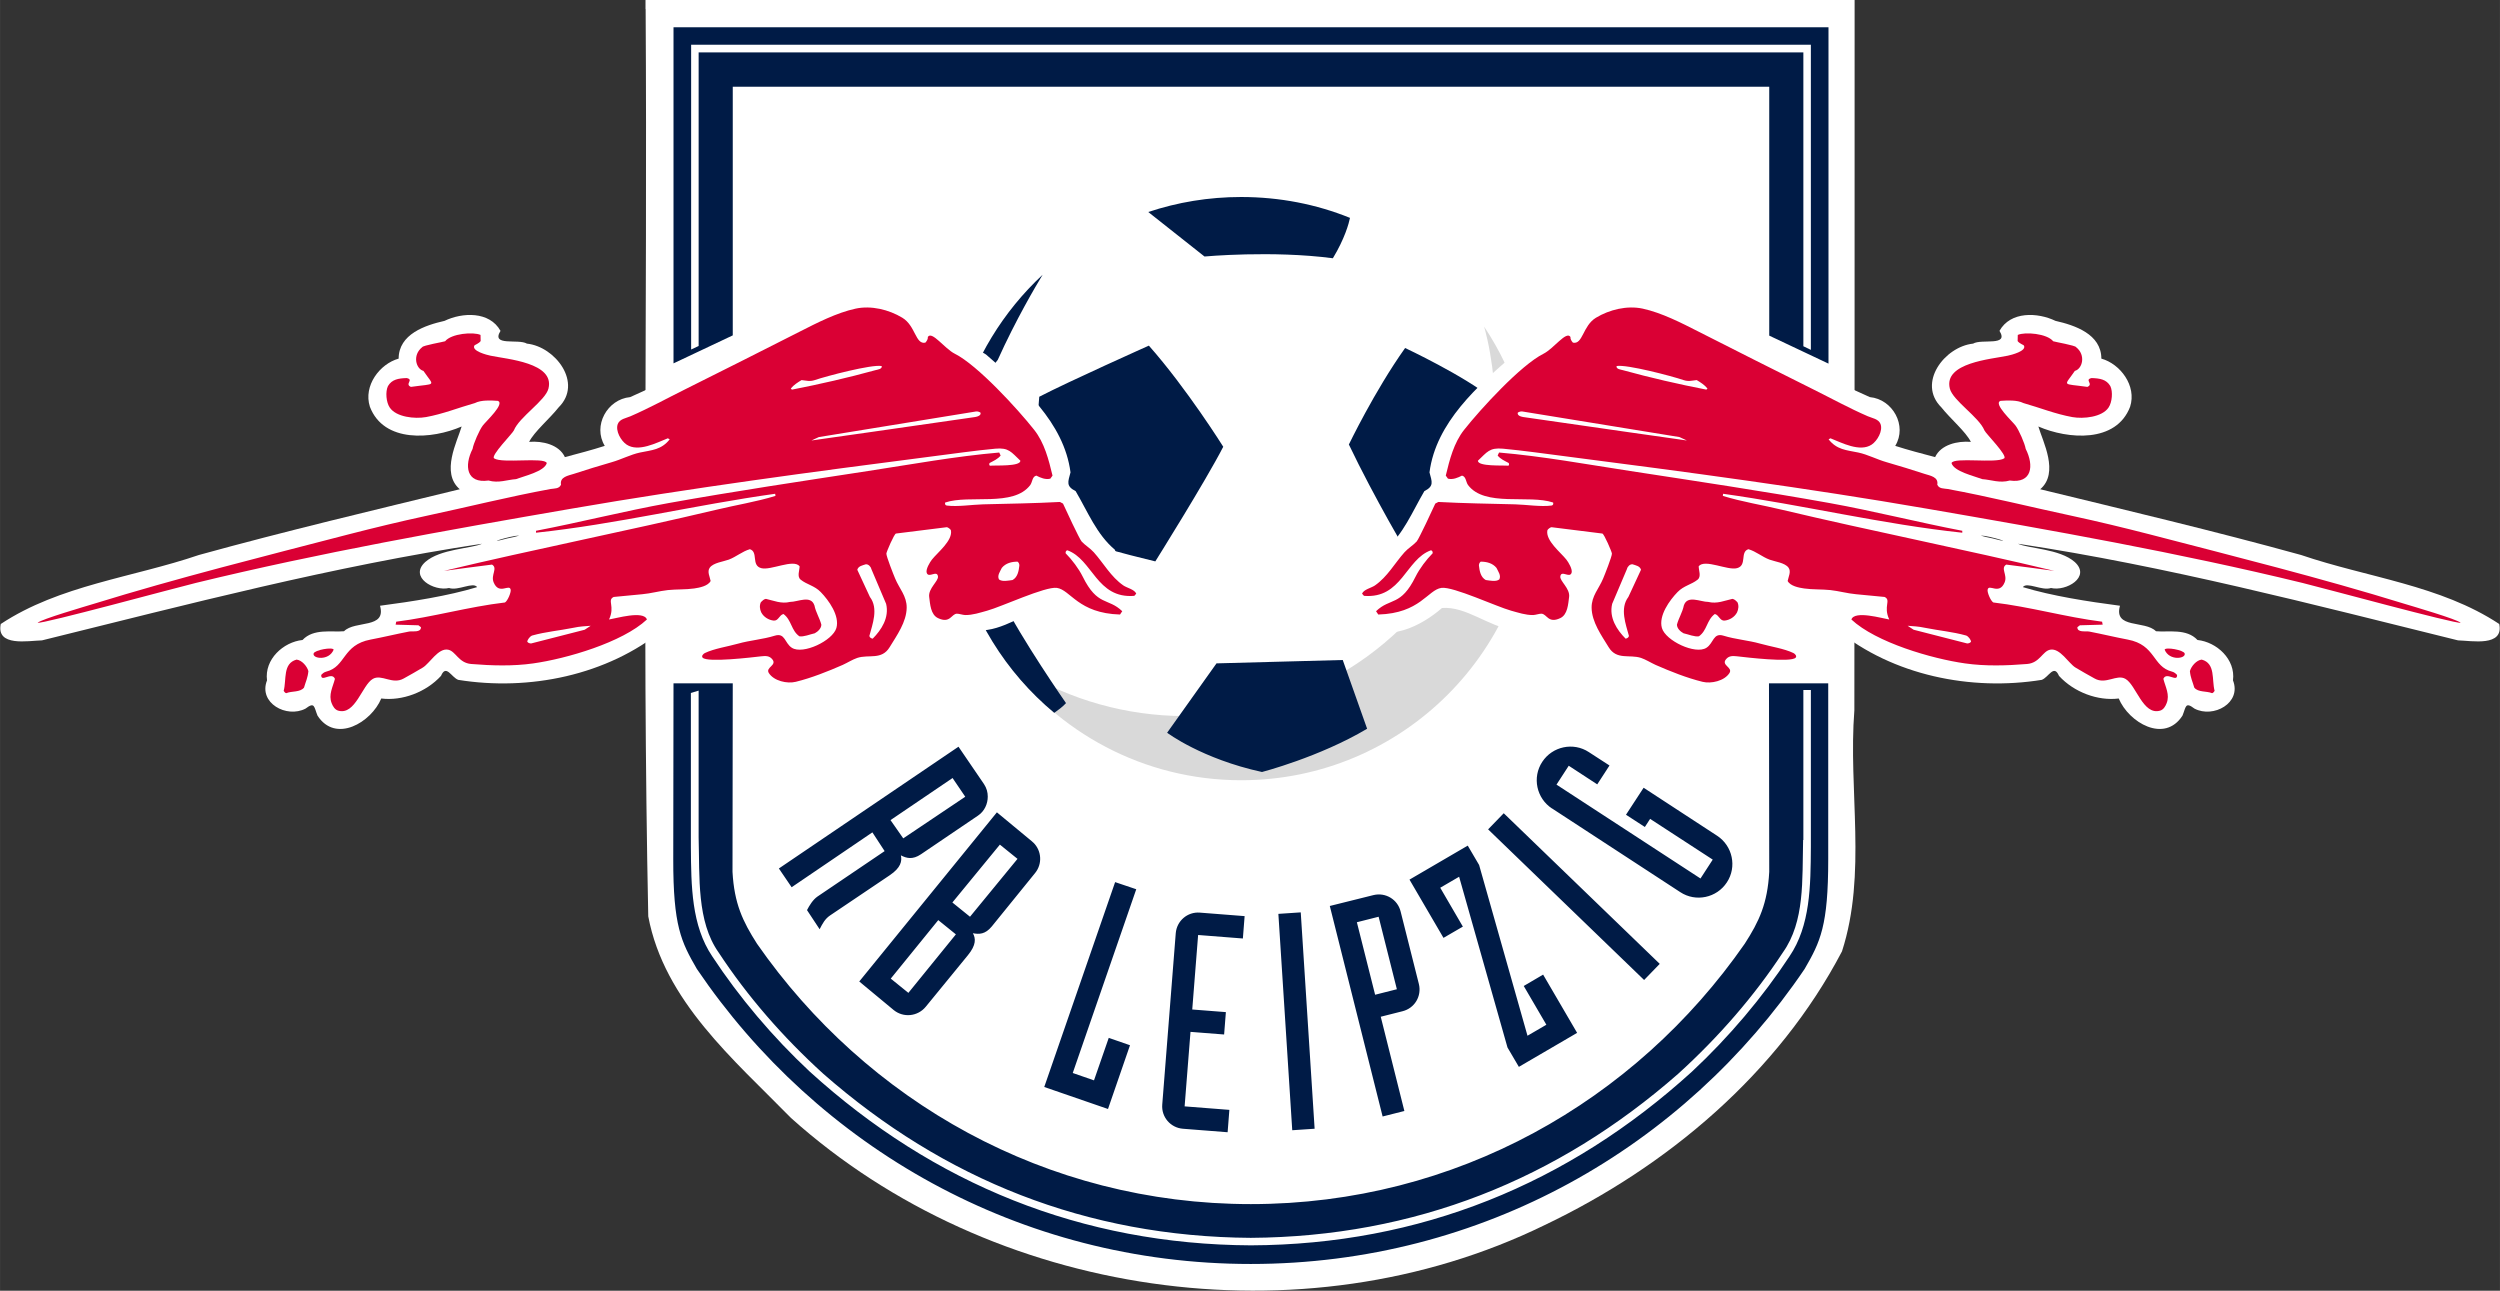 <?xml version="1.0" encoding="UTF-8" standalone="no"?>
<svg
   xmlns:dc="http://purl.org/dc/elements/1.1/"
   xmlns:cc="http://creativecommons.org/ns#"
   xmlns:rdf="http://www.w3.org/1999/02/22-rdf-syntax-ns#"
   xmlns:svg="http://www.w3.org/2000/svg"
   xmlns="http://www.w3.org/2000/svg"
   xmlns:sodipodi="http://sodipodi.sourceforge.net/DTD/sodipodi-0.dtd"
   xmlns:inkscape="http://www.inkscape.org/namespaces/inkscape"
   sodipodi:docname="721.svg"
   inkscape:version="1.0 (4035a4f, 2020-05-01)"
   id="svg8"
   version="1.1"
   viewBox="0 0 20 10.326"
   height="103.258"
   width="200">
  <rect x="0" y="0" width="20" height="10.326" fill="#333333" stroke="none"/>
  <defs
     id="defs2" />
  <sodipodi:namedview
     inkscape:document-rotation="0"
     fit-margin-bottom="0"
     fit-margin-right="0"
     fit-margin-left="0"
     fit-margin-top="0"
     units="px"
     showgrid="false"
     inkscape:current-layer="layer1"
     inkscape:document-units="px"
     inkscape:cy="-70.030176"
     inkscape:cx="276.70257"
     inkscape:zoom="0.61313868"
     inkscape:pageshadow="2"
     inkscape:pageopacity="0.0"
     borderopacity="1.0"
     bordercolor="#666666"
     pagecolor="#ffffff"
     id="base" />
  <g
     transform="translate(-10.908,81.16)"
     id="layer1"
     inkscape:groupmode="layer"
     inkscape:label="Layer 1">
    <path
       id="path1938"
       d="m 16.073,-81.088 c 0.015,2.419 -0.029,4.84 0.021,7.259 0.127,0.677 0.686,1.147 1.142,1.613 1.603,1.438 4.088,1.804 6.027,0.858 0.984,-0.469 1.87,-1.215 2.381,-2.191 0.201,-0.623 0.049,-1.288 0.099,-1.929 0.002,-1.894 0.002,-3.788 0.002,-5.682 -3.224,0 -6.448,0 -9.673,0 v 0.036 0.036 z"
       style="fill:#ffffff;stroke-width:0.036"
       inkscape:connector-curvature="0" />
    <path
       id="path1940"
       d="m 18.942,-75.891 c 0.736,0.532 1.773,0.616 2.584,0.18 0.881,-0.456 1.414,-1.395 1.332,-2.407 -0.015,-0.147 -0.038,-0.29 -0.077,-0.429 0.249,0.374 0.392,0.817 0.392,1.294 0,1.289 -1.045,2.335 -2.335,2.335 -0.781,0 -1.473,-0.384 -1.896,-0.973"
       style="fill:#d9d9d9;stroke-width:0.036"
       inkscape:connector-curvature="0" />
    <path
       id="path1942"
       d="m 18.577,-75.187 -1.438,0.975 0.102,0.15 0.646,-0.439 0.098,0.15 -0.538,0.364 c -0.036,0.025 -0.064,0.071 -0.083,0.108 l 0.101,0.153 c 0.023,-0.045 0.043,-0.083 0.083,-0.11 l 0.478,-0.322 c 0.089,-0.06 0.099,-0.113 0.089,-0.159 0.045,0.023 0.093,0.037 0.161,-0.009 l 0.456,-0.309 c 0.052,-0.035 0.078,-0.094 0.078,-0.152 0,-0.035 -0.009,-0.068 -0.03,-0.1 l -0.204,-0.299 z m -0.048,0.252 0.101,0.149 -0.496,0.333 -0.102,-0.146 0.497,-0.337 z m 0.354,0.274 -1.101,1.353 0.276,0.229 c 0.078,0.063 0.192,0.051 0.256,-0.027 l 0.337,-0.412 c 0.068,-0.083 0.063,-0.135 0.04,-0.176 0.05,0.009 0.098,0.01 0.151,-0.054 l 0.347,-0.428 c 0.059,-0.073 0.052,-0.177 -0.013,-0.242 h -6.6e-4 c -0.004,-0.004 -0.009,-0.008 -0.013,-0.012 l -0.279,-0.231 z m 0.024,0.258 0.141,0.114 -0.38,0.463 -0.141,-0.114 z m -0.493,0.604 0.141,0.114 -0.38,0.468 -0.141,-0.114 z m 4.91,-0.893 c -0.124,-0.081 -0.16,-0.249 -0.078,-0.373 0.081,-0.124 0.249,-0.16 0.373,-0.078 l 0.165,0.107 -0.098,0.151 -0.228,-0.149 -0.098,0.151 1.152,0.751 0.098,-0.151 -0.501,-0.326 -0.042,0.065 -0.151,-0.098 0.141,-0.216 0.588,0.384 c 0.124,0.081 0.16,0.249 0.078,0.373 -0.081,0.124 -0.249,0.16 -0.373,0.078 l -1.025,-0.669 z m 0.862,1.243 -0.125,0.129 -1.248,-1.205 0.125,-0.129 z m -0.907,0.487 -0.181,-0.31 0.155,-0.091 0.272,0.466 -0.466,0.272 -0.091,-0.155 -0.387,-1.366 -0.151,0.088 0.181,0.311 -0.155,0.09 -0.272,-0.466 0.466,-0.272 0.091,0.155 0.387,1.366 z m -1.733,-0.95 0.349,-0.087 c 0.097,-0.024 0.194,0.034 0.218,0.131 l 0.146,0.58 c 0.024,0.097 -0.034,0.194 -0.131,0.218 l -0.174,0.044 0.189,0.754 -0.174,0.044 -0.422,-1.682 z m 0.363,0.71 0.174,-0.044 -0.146,-0.58 -0.174,0.044 z m -0.484,1.072 -0.179,0.012 -0.111,-1.731 0.179,-0.012 z m -0.574,-1.522 -0.358,-0.028 -0.047,0.596 0.269,0.021 -0.014,0.179 -0.269,-0.021 -0.047,0.596 0.358,0.028 -0.014,0.179 -0.358,-0.028 c -0.099,-0.008 -0.173,-0.094 -0.165,-0.193 l 0.108,-1.371 c 0.008,-0.099 0.094,-0.173 0.193,-0.165 l 0.358,0.028 -0.014,0.179 z m -0.853,-0.394 -0.508,1.47 0.17,0.059 0.118,-0.34 0.17,0.059 -0.176,0.51 -0.51,-0.176 0.567,-1.639 z m 0.152,-2.623 c -0.546,-0.131 -0.919,-0.263 -0.919,-0.263 -0.058,-0.564 -0.009,-1.054 -0.009,-1.054 0.237,-0.123 0.877,-0.409 0.877,-0.409 0.305,0.345 0.595,0.809 0.595,0.809 -0.14,0.273 -0.544,0.918 -0.544,0.918 m -0.901,-2.294 c -0.054,0.089 -0.214,0.359 -0.359,0.681 -0.136,0.171 -0.255,0.344 -0.307,0.42 0.116,-0.428 0.351,-0.808 0.666,-1.101 m 2.45,1.358 c 5.2e-4,0 0.204,-0.426 0.45,-0.772 0,0 0.473,0.222 0.696,0.404 0,0 0.082,0.254 0.027,1 0,0 -0.282,0.163 -0.691,0.264 0,0 -0.278,-0.468 -0.482,-0.896 m -1.059,1.751 1.01,-0.027 0.195,0.55 c -0.382,0.227 -0.841,0.346 -0.841,0.346 -0.482,-0.105 -0.759,-0.314 -0.759,-0.314 z m 0.197,-3.731 c 0.308,0 0.602,0.058 0.871,0.167 -0.009,0.044 -0.042,0.166 -0.137,0.323 -0.486,-0.064 -1.027,-0.014 -1.027,-0.014 l -0.45,-0.356 c 0.234,-0.078 0.483,-0.12 0.743,-0.12 m -1.495,4.127 c -0.388,-0.323 -0.668,-0.769 -0.782,-1.278 0.125,0.13 0.367,0.377 0.367,0.377 0.146,0.301 0.509,0.823 0.509,0.823 -0.026,0.029 -0.067,0.059 -0.093,0.077 m 1.573,-5.484 h -4.62 v 2.689 l 0.474,-0.224 v -1.989 h 4.146 4.146 v 1.991 l 0.474,0.224 v -2.691 z m 4.479,2.581 c -0.019,-0.01 -0.04,-0.019 -0.06,-0.029 v -2.351 h -4.419 -4.419 v 2.349 l -0.06,0.028 c 8.2e-5,-1.246 0,-1.316 0,-2.438 h 4.479 4.479 c 2.4e-4,1.217 -4e-4,1.224 0,2.44 z m -0.333,4.176 c -0.014,0.253 -0.08,0.395 -0.196,0.575 -0.876,1.26 -2.31,2.083 -3.951,2.083 -1.641,0 -3.075,-0.824 -3.951,-2.083 -0.115,-0.18 -0.182,-0.322 -0.196,-0.575 l 0.002,-1.508 h -0.474 l -0.002,1.406 c -6.78e-4,0.535 0.063,0.661 0.189,0.879 0.965,1.424 2.58,2.36 4.431,2.36 1.851,0 3.466,-0.935 4.431,-2.36 0.126,-0.218 0.189,-0.344 0.189,-0.879 v -1.406 h -0.474 z m 0.273,-0.255 v -1.2 h 0.06 v 1.256 c -0.002,0.313 -0.004,0.629 -0.171,0.875 -0.214,0.326 -0.484,0.646 -0.781,0.923 -0.99,0.9 -2.176,1.383 -3.528,1.389 -1.352,-0.007 -2.538,-0.49 -3.528,-1.389 -0.297,-0.277 -0.567,-0.597 -0.781,-0.923 -0.166,-0.246 -0.169,-0.561 -0.171,-0.875 v -1.232 l 0.062,-0.019 v 1.176 c 0.009,0.317 -0.016,0.67 0.16,0.919 0.229,0.349 0.514,0.677 0.838,0.971 0.966,0.847 2.107,1.303 3.419,1.312 1.312,-0.009 2.453,-0.465 3.419,-1.312 0.324,-0.294 0.609,-0.622 0.838,-0.971 0.177,-0.249 0.154,-0.582 0.162,-0.9 z"
       style="fill:#001b46;fill-rule:evenodd;stroke-width:0.036"
       inkscape:connector-curvature="0" />
    <path
       id="path1944"
       d="m 23.931,-78.841 c -0.185,-0.003 -0.352,0.113 -0.469,0.23 -0.183,0.022 -0.289,0.203 -0.442,0.287 -0.289,0.25 -0.624,0.543 -0.676,0.943 0.02,0.076 0.038,0.11 -0.041,0.15 -0.097,0.165 -0.168,0.346 -0.313,0.468 -0.065,0.167 -0.352,0.196 -0.311,0.396 0.008,0.097 0.186,0.091 0.123,0.204 0.207,0.15 0.478,0.01 0.642,-0.133 0.192,-0.015 0.37,0.147 0.564,0.175 0.136,0.013 0.265,0.073 0.4,0.062 0.079,-0.02 0.138,-0.135 0.158,0 0.065,0.208 0.278,0.325 0.485,0.324 0.239,0.122 0.584,0.297 0.814,0.064 0.037,-0.171 0.25,-0.018 0.378,-0.062 0.19,-0.004 0.249,-0.263 0.069,-0.338 -0.111,-0.064 -0.275,-0.048 -0.374,-0.105 0.078,-0.101 -0.005,-0.254 -0.055,-0.31 0.071,-0.041 0.113,-0.118 0.199,-0.043 0.003,0.248 0.319,0.225 0.489,0.245 0.087,-0.005 -0.074,0.139 0.03,0.161 0.451,0.367 1.075,0.493 1.641,0.402 0.055,-0.02 0.097,-0.129 0.138,-0.032 0.12,0.131 0.311,0.202 0.478,0.181 0.08,0.192 0.366,0.361 0.51,0.137 0.029,-0.071 0.021,-0.113 0.096,-0.056 0.151,0.079 0.379,-0.045 0.308,-0.226 0.022,-0.169 -0.131,-0.307 -0.284,-0.323 -0.088,-0.094 -0.232,-0.061 -0.332,-0.07 -0.088,-0.089 -0.341,-0.017 -0.288,-0.204 -0.259,-0.034 -0.543,-0.078 -0.777,-0.149 0.032,-0.045 0.153,0.032 0.225,0.007 0.119,0.029 0.323,-0.087 0.19,-0.208 -0.12,-0.106 -0.371,-0.107 -0.454,-0.146 1.19,0.179 2.354,0.485 3.52,0.773 0.111,0.003 0.368,0.053 0.33,-0.131 -0.47,-0.311 -1.057,-0.372 -1.585,-0.552 -0.687,-0.19 -1.413,-0.362 -2.087,-0.526 0.154,-0.132 0.02,-0.382 -0.015,-0.502 0.237,0.103 0.623,0.134 0.734,-0.158 0.054,-0.168 -0.079,-0.343 -0.23,-0.385 -4.8e-4,-0.196 -0.212,-0.267 -0.367,-0.302 -0.143,-0.069 -0.36,-0.078 -0.448,0.08 0.079,0.127 -0.143,0.061 -0.211,0.102 -0.228,0.024 -0.45,0.316 -0.254,0.51 0.071,0.09 0.196,0.195 0.236,0.276 -0.107,-0.009 -0.24,0.022 -0.286,0.122 -0.105,-0.028 -0.217,-0.057 -0.319,-0.09 0.098,-0.161 -0.02,-0.373 -0.203,-0.39 -0.613,-0.269 -1.181,-0.666 -1.826,-0.856 -0.038,-0.007 -0.077,-0.006 -0.115,-0.004 z m 2.823,1.965 c 0.081,0.003 0.299,0.077 0.093,0.023 -0.028,-0.005 -0.075,-0.016 -0.093,-0.023 z m -3.187,0.106 c 0.093,-0.018 0.12,0.079 0.061,0.116 -0.011,-0.041 -0.056,-0.092 -0.061,-0.116 z m 1.076,0.279 c 0.04,0.007 -0.028,0.018 0,0 z"
       style="fill:#ffffff;stroke-width:0.036"
       inkscape:connector-curvature="0" />
    <g
       id="g1954"
       style="fill:#da0034"
       transform="matrix(0.036,0,0,0.036,10.713,-81.435)">
      <path
         id="path1946"
         d="m 494.69,154.22 c 3.119,0.845 2.196,4.449 2.868,6.954 -0.121,0.17 -0.364,0.542 -0.615,0.492 -1.159,-0.492 -3.04,-0.136 -3.905,-1.223 -0.365,-1.287 -0.844,-2.203 -0.973,-3.662 0.3,-1.102 1.466,-2.439 2.625,-2.561 z"
         inkscape:connector-curvature="0" />
      <path
         id="path1948"
         d="m 465.95,100.33 c -3.798,-0.69 -7.164,-2.063 -10.876,-3.118 -1.416,-0.722 -3.557,-0.594 -5.114,-0.491 -1.638,0.625 2.657,4.552 3.358,5.497 0.751,0.998 2.06,3.97 2.26,5.178 1.882,3.715 1.418,7.741 -3.54,7.03 -2.236,0.64 -4.164,-0.181 -6.102,-0.307 -1.739,-0.672 -6.338,-1.698 -6.845,-3.572 0.493,-1.392 9.92,0.156 11.701,-1.046 0.851,-0.572 -4.136,-5.569 -4.387,-6.213 -1.187,-2.973 -7.02,-6.61 -7.69,-9.304 -1.424,-5.765 9.247,-6.525 12.888,-7.302 0.765,-0.16 4.253,-1.03 3.574,-2.264 -0.072,-0.132 -0.993,-0.425 -1.393,-0.986 l 0.031,-1.362 c 1.584,-0.723 6.491,-0.317 7.868,1.407 0.429,0.16 4.917,0.914 5.097,1.319 2.232,1.769 1.383,4.826 -0.286,5.271 -2.415,3.565 -3.01,2.725 2.792,3.551 1.467,-0.636 -0.762,-1.607 0.941,-1.964 1.825,0.066 3.269,0.28 4.154,1.78 0.608,1.251 0.402,3.604 -0.392,4.771 -1.431,2.145 -5.599,2.563 -8.04,2.123 z"
         inkscape:connector-curvature="0" />
      <path
         id="path1950"
         d="m 486.45,152.01 c 0.207,-0.638 4.234,0.07 4.456,0.851 0.322,1.158 -3.419,1.708 -4.456,-0.851 z"
         inkscape:connector-curvature="0" />
      <path
         id="path1952"
         d="m 388.69,145.55 c -1.087,0.115 -1.223,-1.215 -2.196,-1.466 -1.824,1.339 -1.696,3.663 -3.534,4.957 -0.98,0.165 -2.325,-0.429 -3.427,-0.672 -0.722,-0.387 -1.458,-1.116 -1.458,-1.917 0.372,-1.452 1.23,-2.732 1.53,-4.257 0.787,-2.388 3.663,-0.794 5.422,-0.794 1.96,0.487 3.663,-0.3 5.372,-0.679 0.494,0.078 0.795,0.437 1.109,0.737 0.365,0.735 0.235,1.587 -0.072,2.26 -0.542,1.045 -1.644,1.704 -2.746,1.831 z"
         inkscape:connector-curvature="0" />
    </g>
    <path
       id="path1956"
       d="m 17.885,-78.841 c 0.185,-0.003 0.352,0.113 0.469,0.23 0.183,0.022 0.289,0.203 0.442,0.287 0.289,0.25 0.624,0.543 0.676,0.943 -0.02,0.076 -0.038,0.11 0.041,0.15 0.097,0.165 0.168,0.346 0.313,0.468 0.065,0.167 0.352,0.196 0.311,0.396 -0.008,0.097 -0.186,0.091 -0.123,0.204 -0.207,0.15 -0.478,0.01 -0.642,-0.133 -0.192,-0.015 -0.37,0.147 -0.564,0.175 -0.136,0.013 -0.265,0.073 -0.4,0.062 -0.079,-0.02 -0.138,-0.135 -0.158,0 -0.065,0.208 -0.278,0.325 -0.485,0.324 -0.239,0.122 -0.584,0.297 -0.814,0.064 -0.037,-0.171 -0.25,-0.018 -0.378,-0.062 -0.19,-0.004 -0.249,-0.263 -0.069,-0.338 0.111,-0.064 0.275,-0.048 0.374,-0.105 -0.078,-0.101 0.005,-0.254 0.055,-0.31 -0.071,-0.041 -0.113,-0.118 -0.199,-0.043 -0.003,0.248 -0.319,0.225 -0.489,0.245 -0.087,-0.005 0.074,0.139 -0.03,0.161 -0.451,0.367 -1.075,0.493 -1.641,0.402 -0.055,-0.02 -0.097,-0.129 -0.138,-0.032 -0.12,0.131 -0.311,0.202 -0.478,0.181 -0.08,0.192 -0.366,0.361 -0.51,0.137 -0.029,-0.071 -0.021,-0.113 -0.096,-0.056 -0.151,0.079 -0.379,-0.045 -0.308,-0.226 -0.022,-0.169 0.131,-0.307 0.284,-0.323 0.088,-0.094 0.232,-0.061 0.332,-0.07 0.088,-0.089 0.341,-0.017 0.288,-0.204 0.259,-0.034 0.543,-0.078 0.777,-0.149 -0.032,-0.045 -0.153,0.032 -0.225,0.007 -0.119,0.029 -0.323,-0.087 -0.19,-0.208 0.12,-0.106 0.371,-0.107 0.454,-0.146 -1.19,0.179 -2.354,0.485 -3.52,0.773 -0.111,0.003 -0.368,0.053 -0.33,-0.131 0.47,-0.311 1.057,-0.372 1.585,-0.552 0.687,-0.19 1.413,-0.362 2.087,-0.526 -0.154,-0.132 -0.02,-0.382 0.015,-0.502 -0.237,0.103 -0.623,0.134 -0.734,-0.158 -0.054,-0.168 0.079,-0.343 0.23,-0.385 4.8e-4,-0.196 0.212,-0.267 0.367,-0.302 0.143,-0.069 0.36,-0.078 0.448,0.08 -0.079,0.127 0.143,0.061 0.211,0.102 0.228,0.024 0.45,0.316 0.254,0.51 -0.071,0.09 -0.196,0.195 -0.236,0.276 0.107,-0.009 0.24,0.022 0.286,0.122 0.105,-0.028 0.217,-0.057 0.319,-0.09 -0.098,-0.161 0.02,-0.373 0.203,-0.39 0.613,-0.269 1.181,-0.666 1.826,-0.856 0.038,-0.007 0.077,-0.006 0.115,-0.004 z m -2.823,1.965 c -0.081,0.003 -0.299,0.077 -0.093,0.023 0.028,-0.005 0.075,-0.016 0.093,-0.023 z m 3.187,0.106 c -0.093,-0.018 -0.12,0.079 -0.061,0.116 0.011,-0.041 0.056,-0.092 0.061,-0.116 z m -1.076,0.279 c -0.04,0.007 0.028,0.018 0,0 z"
       style="fill:#ffffff;stroke-width:0.036"
       inkscape:connector-curvature="0" />
    <g
       id="g1970"
       style="fill:#da0034"
       transform="matrix(0.036,0,0,0.036,10.713,-81.435)">
      <path
         id="path1958"
         d="m 71.32,154.22 c -3.119,0.845 -2.196,4.449 -2.868,6.954 0.121,0.17 0.364,0.542 0.615,0.492 1.159,-0.492 3.04,-0.136 3.905,-1.223 0.365,-1.287 0.844,-2.203 0.973,-3.662 -0.3,-1.102 -1.466,-2.439 -2.625,-2.561 z"
         inkscape:connector-curvature="0" />
      <path
         id="path1960"
         d="m 100.06,100.33 c 3.798,-0.69 7.164,-2.063 10.876,-3.118 1.416,-0.722 3.557,-0.594 5.114,-0.491 1.638,0.625 -2.657,4.552 -3.358,5.497 -0.751,0.998 -2.06,3.97 -2.26,5.178 -1.882,3.715 -1.418,7.741 3.54,7.03 2.236,0.64 4.164,-0.181 6.102,-0.307 1.739,-0.672 6.338,-1.698 6.845,-3.572 -0.493,-1.392 -9.92,0.156 -11.701,-1.046 -0.851,-0.572 4.136,-5.569 4.387,-6.213 1.187,-2.973 7.02,-6.61 7.69,-9.304 1.424,-5.765 -9.247,-6.525 -12.888,-7.302 -0.765,-0.16 -4.253,-1.03 -3.574,-2.264 0.072,-0.132 0.993,-0.425 1.393,-0.986 l -0.031,-1.362 c -1.584,-0.723 -6.491,-0.317 -7.868,1.407 -0.429,0.16 -4.917,0.914 -5.097,1.319 -2.232,1.769 -1.383,4.826 0.286,5.271 2.415,3.565 3.01,2.725 -2.792,3.551 -1.467,-0.636 0.762,-1.607 -0.941,-1.964 -1.825,0.066 -3.269,0.28 -4.154,1.78 -0.608,1.251 -0.402,3.604 0.392,4.771 1.431,2.145 5.599,2.563 8.04,2.123 z"
         inkscape:connector-curvature="0" />
      <path
         id="path1962"
         d="m 79.56,152.01 c -0.207,-0.638 -4.234,0.07 -4.456,0.851 -0.322,1.158 3.419,1.708 4.456,-0.851 z"
         inkscape:connector-curvature="0" />
      <path
         id="path1964"
         d="m 255.05,137.74 c -2.776,-1.925 -4.371,-4.907 -6.566,-7.367 -0.816,-0.916 -1.946,-1.561 -2.711,-2.404 -0.486,-0.543 -3.612,-7.254 -4.134,-8.419 l -0.68,-0.361 c -5.687,0.307 -11.38,0.383 -17.07,0.529 -2.467,0.064 -5.658,0.583 -8.08,0.269 -0.357,-0.058 -0.451,-0.344 -0.357,-0.673 5.379,-1.824 15.2,1.073 18.92,-3.901 0.486,-0.684 0.408,-1.85 1.331,-2.082 0.972,0.49 1.995,0.944 3.118,0.683 l 0.487,-0.683 c -0.852,-3.537 -1.781,-7.274 -4.091,-10.189 -3.655,-4.614 -12.568,-14.364 -17.632,-16.896 -2.275,-1.145 -5.079,-5.151 -5.98,-3.73 0.043,0.49 -0.236,0.923 -0.558,1.273 -2.217,0.461 -2.146,-3.741 -5.122,-5.543 -2.997,-1.81 -6.924,-2.762 -10.372,-2.02 -4.234,0.922 -8.604,3.172 -12.445,5.125 -8.47,4.288 -16.932,8.581 -25.437,12.804 -4.01,1.992 -8.04,4.213 -12.16,5.994 -0.965,0.422 -2.36,0.576 -2.811,1.713 -0.58,1.517 0.715,3.756 1.967,4.585 2.611,1.735 6.645,-0.418 9.156,-1.406 l 0.415,0.233 c -1.845,2.331 -3.941,2.382 -6.588,2.929 -2.096,0.44 -4.191,1.556 -6.294,2.149 -2.854,0.805 -5.651,1.699 -8.469,2.604 -1.18,0.383 -3.125,0.662 -2.804,2.388 -0.401,0.959 -1.481,0.824 -2.318,0.966 -9.249,1.695 -18.498,4.02 -27.718,5.988 -5.729,1.237 -11.459,2.624 -17.14,4.084 -18.977,4.936 -37.969,9.664 -56.709,15.458 -1.838,0.565 -11.609,3.404 -12.424,4.198 1.18,0.271 30.765,-7.79 35.15,-8.854 27.611,-6.725 55.614,-11.688 83.6,-16.524 26.523,-4.588 53.42,-8.162 80.12,-11.605 4.643,-0.586 9.321,-1.273 13.97,-1.706 2.99,-0.272 3.498,0.74 5.558,2.679 -0.014,1.327 -5.537,0.984 -6.774,1.108 -0.2,-0.16 -0.186,-0.411 -0.064,-0.607 0.88,-0.476 1.796,-0.851 2.446,-1.656 l -0.314,-0.668 c -9.721,0.83 -19.506,2.632 -29.16,4.109 -14.764,2.271 -29.592,4.478 -44.3,7.121 -9.871,1.785 -19.621,4.273 -29.478,6.162 v 0.429 c 17.818,-1.888 35.4,-6.172 53.15,-8.654 l 0.065,0.473 c -4.307,1.326 -8.763,2.02 -13.13,3.075 -20.11,4.771 -40.41,8.776 -60.54,13.59 3.563,-0.5 7.125,-0.943 10.68,-1.401 1.352,0.829 -0.336,2.274 0.365,3.963 1.209,2.911 3.54,0.164 3.784,1.646 0.1,0.571 -0.673,2.46 -1.273,2.811 -8.126,0.951 -16.07,3.255 -24.17,4.271 l -0.128,0.658 5.064,0.143 0.558,0.422 c 0.028,1.252 -1.817,0.823 -2.625,0.966 -2.861,0.551 -5.701,1.245 -8.548,1.781 -6.316,1.181 -5.457,6.02 -9.885,7.132 -0.457,0.114 -0.787,0.4 -1.102,0.73 -0.085,1.787 2.354,-0.824 3.047,0.871 -0.458,1.803 -1.48,3.52 -0.722,5.423 0.265,0.687 0.701,1.431 1.466,1.646 3.806,1.073 5.3,-5.724 7.69,-7.07 1.945,-1.108 4.327,1.345 6.831,-0.07 1.431,-0.801 2.868,-1.589 4.263,-2.439 1.516,-0.909 3.434,-4.407 5.629,-3.97 1.71,0.343 2.311,2.946 5.122,3.176 4.521,0.372 9.291,0.515 13.79,-0.129 7.361,-1.038 19.792,-4.65 25.26,-9.757 -0.7,-2.074 -6.909,-0.229 -8.418,0 1.402,-2.962 -0.494,-4.277 1.037,-5.01 l 6.344,-0.607 c 1.875,-0.165 3.792,-0.709 5.701,-0.923 1.917,-0.2 3.956,-0.086 5.837,-0.357 1.167,-0.172 3.068,-0.529 3.662,-1.66 -0.165,-0.914 -0.836,-2.103 -0.186,-2.975 0.809,-1.088 2.983,-1.323 4.213,-1.774 1.645,-0.614 2.997,-1.831 4.692,-2.317 1.932,0.594 0.243,3.591 2.511,4.206 2.088,0.593 7.182,-2.117 8.541,-0.415 0,0.915 -0.623,2.289 0.235,2.976 1.374,1.109 3.069,1.316 4.464,2.762 1.767,1.816 4.249,5.25 3.476,7.981 -0.808,2.819 -7.424,5.98 -9.893,4.4 -1.623,-1.038 -1.48,-3.392 -3.776,-2.697 -2.682,0.837 -5.486,1.016 -8.176,1.774 -2.239,0.636 -5.357,1.101 -7.381,2.089 -0.301,0.135 -0.844,0.657 -0.494,1.029 1.052,1.137 11.09,-0.086 13.06,-0.308 0.916,-0.093 1.724,-0.136 2.375,0.615 1.23,1.409 -1.538,1.809 -0.729,3.104 1.13,1.773 4.077,2.425 5.987,1.953 3.462,-0.845 7.146,-2.318 10.415,-3.749 1.044,-0.472 2.188,-1.202 3.247,-1.56 2.583,-0.844 5.422,0.544 7.203,-2.389 1.603,-2.625 3.741,-5.586 3.784,-8.77 0.028,-2.604 -1.631,-4.227 -2.561,-6.48 -0.343,-0.802 -1.981,-4.942 -1.953,-5.551 0.028,-0.4 1.746,-4.398 2.132,-4.449 l 11.287,-1.409 c 0.215,-0.028 0.873,0.465 0.923,0.68 0.458,2.289 -2.99,4.95 -4.22,6.523 -0.458,0.586 -1.41,2.153 -1.159,2.934 0.429,1.287 2.275,-0.688 2.504,0.786 0.165,1.037 -2.196,2.675 -1.953,4.577 0.208,1.589 0.322,3.928 1.953,4.7 2.718,1.294 2.968,-0.938 4.206,-0.98 0.5,-0.007 1.251,0.279 1.832,0.301 1.695,0.022 3.283,-0.529 4.885,-0.965 3.205,-0.881 12.904,-5.423 15.494,-5.071 3.04,0.429 4.735,5.657 14.04,5.922 l 0.493,-0.737 c -3.168,-3.054 -5.493,-1.022 -8.783,-7.683 -0.887,-1.78 -2.396,-3.783 -3.792,-5.185 -0.057,-0.279 0.064,-0.616 0.372,-0.673 5.623,2 6.481,10.815 14.886,10.128 l 0.429,-0.486 c -0.386,-0.951 -2.052,-1.264 -2.881,-1.836 z M 181.152,93.977 c 0.651,-0.805 1.517,-1.349 2.389,-1.874 1.137,0.118 1.795,0.371 2.933,0 2.54,-0.874 12.667,-3.538 14.877,-3.12 0.144,0.694 -0.937,0.784 -1.395,0.916 -6.05,1.667 -12.389,3.126 -18.563,4.328 z m 40.4,6.417 c -11.652,1.706 -35.822,5.135 -35.822,5.135 l 1.652,-0.762 34.893,-5.683 c 0.357,-0.061 0.729,0.064 1.022,0.247 0.258,0.851 -1.251,1 -1.745,1.063 z m -86.21,47.19 -11.896,3.048 c -0.25,0 -0.672,-0.079 -0.865,-0.394 0.058,-0.479 0.586,-1.174 1.081,-1.366 3.047,-0.852 6.04,-1.095 9.03,-1.695 1.831,-0.386 2.589,-0.344 3.984,-0.473 l -1.331,0.88 z m 64,1.983 c -0.301,-0.052 -0.665,-0.229 -0.737,-0.601 0.68,-2.568 2.075,-6.095 0.122,-8.671 l -2.804,-6.04 c 0.236,-0.836 1.159,-0.973 1.895,-1.216 0.544,-0.051 1.095,0.479 1.223,1.037 l 3.291,7.755 c 0.729,3.054 -1.045,5.793 -2.99,7.74 z m 31.08,-13.03 c -0.945,0.122 -2.268,0.438 -3.01,-0.135 -0.45,-0.873 0.251,-1.753 0.63,-2.567 0.873,-1.06 2.189,-1.381 3.505,-1.381 0.315,0.25 0.393,0.564 0.393,0.872 -0.143,1.259 -0.393,2.582 -1.516,3.211 z"
         inkscape:connector-curvature="0" />
      <path
         id="path1966"
         d="m 177.32,145.55 c 1.087,0.115 1.223,-1.215 2.196,-1.466 1.824,1.339 1.696,3.663 3.534,4.957 0.98,0.165 2.325,-0.429 3.427,-0.672 0.722,-0.387 1.458,-1.116 1.458,-1.917 -0.372,-1.452 -1.23,-2.732 -1.53,-4.257 -0.787,-2.388 -3.663,-0.794 -5.422,-0.794 -1.96,0.487 -3.663,-0.3 -5.372,-0.679 -0.494,0.078 -0.795,0.437 -1.109,0.737 -0.365,0.735 -0.235,1.587 0.072,2.26 0.542,1.045 1.644,1.704 2.746,1.831 z"
         inkscape:connector-curvature="0" />
      <path
         id="path1968"
         d="m 310.96,137.74 c 2.776,-1.925 4.371,-4.907 6.566,-7.367 0.816,-0.916 1.946,-1.561 2.711,-2.404 0.486,-0.543 3.612,-7.254 4.134,-8.419 l 0.68,-0.361 c 5.687,0.307 11.38,0.383 17.07,0.529 2.467,0.064 5.658,0.583 8.08,0.269 0.357,-0.058 0.451,-0.344 0.357,-0.673 -5.379,-1.824 -15.2,1.073 -18.92,-3.901 -0.486,-0.684 -0.408,-1.85 -1.331,-2.082 -0.972,0.49 -1.995,0.944 -3.118,0.683 l -0.487,-0.683 c 0.852,-3.537 1.781,-7.274 4.091,-10.189 3.655,-4.614 12.568,-14.364 17.632,-16.896 2.275,-1.145 5.079,-5.151 5.98,-3.73 -0.043,0.49 0.236,0.923 0.558,1.273 2.217,0.461 2.146,-3.741 5.122,-5.543 2.997,-1.81 6.924,-2.762 10.372,-2.02 4.234,0.922 8.604,3.172 12.445,5.125 8.47,4.288 16.932,8.581 25.437,12.804 4.01,1.992 8.04,4.213 12.16,5.994 0.965,0.422 2.36,0.576 2.811,1.713 0.58,1.517 -0.715,3.756 -1.967,4.585 -2.611,1.735 -6.645,-0.418 -9.156,-1.406 l -0.415,0.233 c 1.845,2.331 3.941,2.382 6.588,2.929 2.096,0.44 4.191,1.556 6.294,2.149 2.854,0.805 5.651,1.699 8.469,2.604 1.18,0.383 3.125,0.662 2.804,2.388 0.401,0.959 1.481,0.824 2.318,0.966 9.249,1.695 18.498,4.02 27.718,5.988 5.729,1.237 11.459,2.624 17.14,4.084 18.977,4.936 37.969,9.664 56.709,15.458 1.838,0.565 11.609,3.404 12.424,4.198 -1.18,0.271 -30.765,-7.79 -35.15,-8.854 -27.611,-6.725 -55.614,-11.688 -83.6,-16.524 -26.523,-4.588 -53.42,-8.162 -80.12,-11.605 -4.643,-0.586 -9.321,-1.273 -13.97,-1.706 -2.99,-0.272 -3.498,0.74 -5.558,2.679 0.014,1.327 5.537,0.984 6.774,1.108 0.2,-0.16 0.186,-0.411 0.064,-0.607 -0.88,-0.476 -1.796,-0.851 -2.446,-1.656 l 0.314,-0.668 c 9.721,0.83 19.506,2.632 29.16,4.109 14.764,2.271 29.592,4.478 44.3,7.121 9.871,1.785 19.621,4.273 29.478,6.162 v 0.429 c -17.818,-1.888 -35.4,-6.172 -53.15,-8.654 l -0.065,0.473 c 4.307,1.326 8.763,2.02 13.13,3.075 20.11,4.771 40.41,8.776 60.54,13.59 -3.563,-0.5 -7.125,-0.943 -10.68,-1.401 -1.352,0.829 0.336,2.274 -0.365,3.963 -1.209,2.911 -3.54,0.164 -3.784,1.646 -0.1,0.571 0.673,2.46 1.273,2.811 8.126,0.951 16.07,3.255 24.17,4.271 l 0.128,0.658 -5.064,0.143 -0.558,0.422 c -0.028,1.252 1.817,0.823 2.625,0.966 2.861,0.551 5.701,1.245 8.548,1.781 6.316,1.181 5.457,6.02 9.885,7.132 0.457,0.114 0.787,0.4 1.102,0.73 0.085,1.787 -2.354,-0.824 -3.047,0.871 0.458,1.803 1.48,3.52 0.722,5.423 -0.265,0.687 -0.701,1.431 -1.466,1.646 -3.806,1.073 -5.3,-5.724 -7.69,-7.07 -1.945,-1.108 -4.327,1.345 -6.831,-0.07 -1.431,-0.801 -2.868,-1.589 -4.263,-2.439 -1.516,-0.909 -3.434,-4.407 -5.629,-3.97 -1.71,0.343 -2.311,2.946 -5.122,3.176 -4.521,0.372 -9.291,0.515 -13.79,-0.129 -7.361,-1.038 -19.792,-4.65 -25.26,-9.757 0.7,-2.074 6.909,-0.229 8.418,0 -1.402,-2.962 0.494,-4.277 -1.037,-5.01 l -6.344,-0.607 c -1.875,-0.165 -3.792,-0.709 -5.701,-0.923 -1.917,-0.2 -3.956,-0.086 -5.837,-0.357 -1.167,-0.172 -3.068,-0.529 -3.662,-1.66 0.165,-0.914 0.836,-2.103 0.186,-2.975 -0.809,-1.088 -2.983,-1.323 -4.213,-1.774 -1.645,-0.614 -2.997,-1.831 -4.692,-2.317 -1.932,0.594 -0.243,3.591 -2.511,4.206 -2.088,0.593 -7.182,-2.117 -8.541,-0.415 0,0.915 0.623,2.289 -0.235,2.976 -1.374,1.109 -3.069,1.316 -4.464,2.762 -1.767,1.816 -4.249,5.25 -3.476,7.981 0.808,2.819 7.424,5.98 9.893,4.4 1.623,-1.038 1.48,-3.392 3.776,-2.697 2.682,0.837 5.486,1.016 8.176,1.774 2.239,0.636 5.357,1.101 7.381,2.089 0.301,0.135 0.844,0.657 0.494,1.029 -1.052,1.137 -11.09,-0.086 -13.06,-0.308 -0.916,-0.093 -1.724,-0.136 -2.375,0.615 -1.23,1.409 1.538,1.809 0.729,3.104 -1.13,1.773 -4.077,2.425 -5.987,1.953 -3.462,-0.845 -7.146,-2.318 -10.415,-3.749 -1.044,-0.472 -2.188,-1.202 -3.247,-1.56 -2.583,-0.844 -5.422,0.544 -7.203,-2.389 -1.603,-2.625 -3.741,-5.586 -3.784,-8.77 -0.028,-2.604 1.631,-4.227 2.561,-6.48 0.343,-0.802 1.981,-4.942 1.953,-5.551 -0.028,-0.4 -1.746,-4.398 -2.132,-4.449 l -11.287,-1.409 c -0.215,-0.028 -0.873,0.465 -0.923,0.68 -0.458,2.289 2.99,4.95 4.22,6.523 0.458,0.586 1.41,2.153 1.159,2.934 -0.429,1.287 -2.275,-0.688 -2.504,0.786 -0.165,1.037 2.196,2.675 1.953,4.577 -0.208,1.589 -0.322,3.928 -1.953,4.7 -2.718,1.294 -2.968,-0.938 -4.206,-0.98 -0.5,-0.007 -1.251,0.279 -1.832,0.301 -1.695,0.022 -3.283,-0.529 -4.885,-0.965 -3.205,-0.881 -12.904,-5.423 -15.494,-5.071 -3.04,0.429 -4.735,5.657 -14.04,5.922 l -0.493,-0.737 c 3.168,-3.054 5.493,-1.022 8.783,-7.683 0.887,-1.78 2.396,-3.783 3.792,-5.185 0.057,-0.279 -0.064,-0.616 -0.372,-0.673 -5.623,2 -6.481,10.815 -14.886,10.128 l -0.429,-0.486 c 0.386,-0.951 2.052,-1.264 2.881,-1.836 z m 73.898,-43.763 c -0.651,-0.805 -1.517,-1.349 -2.389,-1.874 -1.137,0.118 -1.795,0.371 -2.933,0 -2.54,-0.874 -12.667,-3.538 -14.877,-3.12 -0.144,0.694 0.937,0.784 1.395,0.916 6.05,1.667 12.389,3.126 18.563,4.328 z m -40.4,6.417 c 11.652,1.706 35.822,5.135 35.822,5.135 l -1.652,-0.762 -34.893,-5.683 c -0.357,-0.061 -0.729,0.064 -1.022,0.247 -0.258,0.851 1.251,1 1.745,1.063 z m 86.21,47.19 11.896,3.048 c 0.25,0 0.672,-0.079 0.865,-0.394 -0.058,-0.479 -0.586,-1.174 -1.081,-1.366 -3.047,-0.852 -6.04,-1.095 -9.03,-1.695 -1.831,-0.386 -2.589,-0.344 -3.984,-0.473 l 1.331,0.88 z m -64,1.983 c 0.301,-0.052 0.665,-0.229 0.737,-0.601 -0.68,-2.568 -2.075,-6.095 -0.122,-8.671 l 2.804,-6.04 c -0.236,-0.836 -1.159,-0.973 -1.895,-1.216 -0.544,-0.051 -1.095,0.479 -1.223,1.037 l -3.291,7.755 c -0.729,3.054 1.045,5.793 2.99,7.74 z m -31.08,-13.03 c 0.945,0.122 2.268,0.438 3.01,-0.135 0.45,-0.873 -0.251,-1.753 -0.63,-2.567 -0.873,-1.06 -2.189,-1.381 -3.505,-1.381 -0.315,0.25 -0.393,0.564 -0.393,0.872 0.143,1.259 0.393,2.582 1.516,3.211 z"
         inkscape:connector-curvature="0" />
    </g>
  </g>
</svg>
